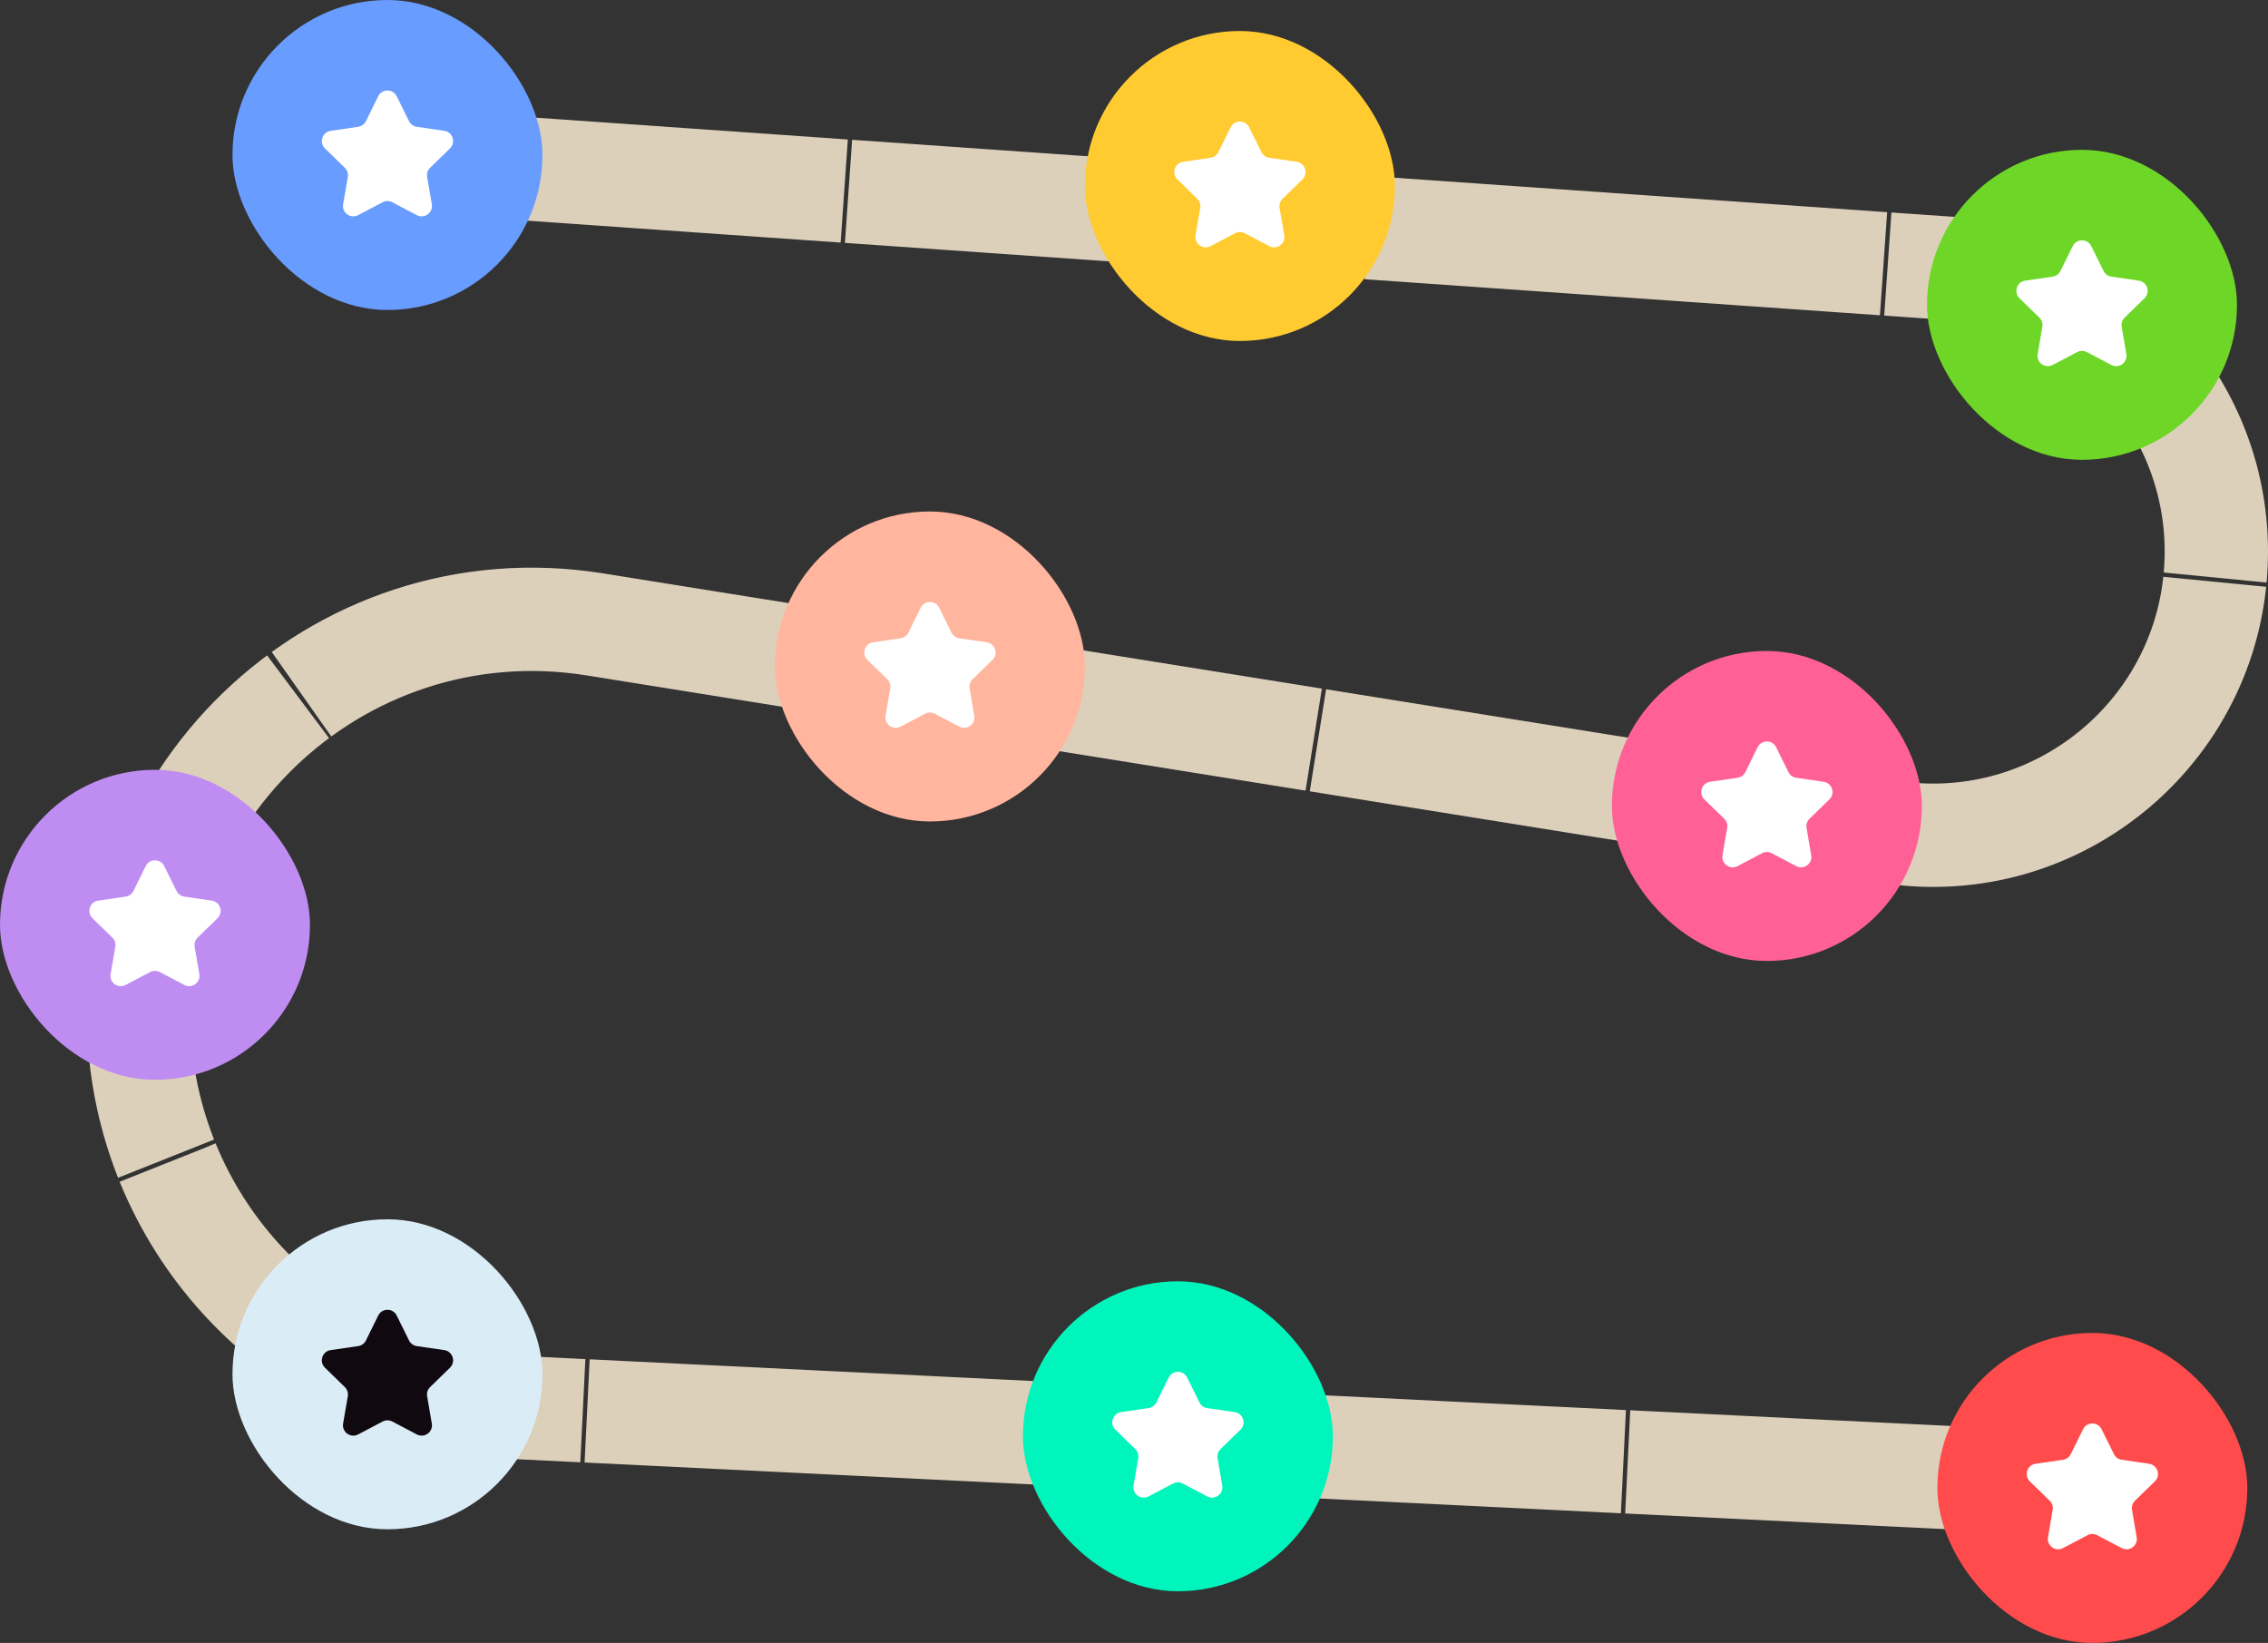 <?xml version="1.0" encoding="UTF-8"?> <svg xmlns="http://www.w3.org/2000/svg" width="439" height="318" viewBox="0 0 439 318" fill="none"><rect x="0" y="0" width="439" height="318" fill="#333333" stroke="none"/><path d="M63.657 30L377.925 51.98C406.692 53.992 429 77.915 429 106.752V106.752C429 140.542 398.77 166.313 365.405 160.965L115.168 120.858C65.03 112.822 21.179 155.094 27.372 205.493V205.493C31.899 242.336 62.286 270.574 99.362 272.39L418.073 288" stroke="#DDD0BB" stroke-width="20" stroke-dasharray="100 0.83"></path><rect x="45" width="60" height="60" rx="30" fill="#689CFF"></rect><path d="M73.207 18.633C73.94 17.147 76.06 17.147 76.793 18.633L79.17 23.448C79.461 24.038 80.024 24.447 80.674 24.542L85.992 25.319C87.632 25.559 88.286 27.575 87.099 28.731L83.254 32.476C82.782 32.935 82.567 33.598 82.678 34.247L83.585 39.535C83.865 41.169 82.15 42.415 80.683 41.644L75.931 39.145C75.348 38.838 74.652 38.838 74.069 39.145L69.317 41.644C67.85 42.415 66.135 41.169 66.415 39.535L67.322 34.247C67.433 33.598 67.218 32.935 66.746 32.476L62.901 28.731C61.714 27.575 62.368 25.559 64.008 25.319L69.326 24.542C69.976 24.447 70.539 24.038 70.83 23.448L73.207 18.633Z" fill="white"></path><rect x="210" y="6" width="60" height="60" rx="30" fill="#FFCB30"></rect><path d="M238.207 24.633C238.94 23.147 241.06 23.147 241.793 24.633L244.17 29.448C244.461 30.038 245.024 30.447 245.674 30.542L250.992 31.319C252.632 31.559 253.286 33.575 252.099 34.731L248.254 38.476C247.782 38.935 247.567 39.598 247.678 40.247L248.585 45.535C248.865 47.169 247.15 48.415 245.683 47.644L240.931 45.145C240.348 44.838 239.652 44.838 239.069 45.145L234.317 47.644C232.85 48.415 231.135 47.169 231.415 45.535L232.322 40.247C232.433 39.598 232.218 38.935 231.746 38.476L227.901 34.731C226.714 33.575 227.368 31.559 229.008 31.319L234.326 30.542C234.976 30.447 235.539 30.038 235.83 29.448L238.207 24.633Z" fill="white"></path><rect x="373" y="29" width="60" height="60" rx="30" fill="#6DD627"></rect><path d="M401.207 47.633C401.94 46.147 404.06 46.147 404.793 47.633L407.17 52.448C407.461 53.038 408.024 53.447 408.674 53.542L413.992 54.319C415.632 54.559 416.286 56.575 415.099 57.731L411.254 61.476C410.782 61.935 410.567 62.598 410.678 63.247L411.585 68.535C411.865 70.169 410.15 71.415 408.683 70.644L403.931 68.145C403.348 67.838 402.652 67.838 402.069 68.145L397.317 70.644C395.85 71.415 394.135 70.169 394.415 68.535L395.322 63.247C395.433 62.598 395.218 61.935 394.746 61.476L390.901 57.731C389.714 56.575 390.368 54.559 392.008 54.319L397.326 53.542C397.976 53.447 398.539 53.038 398.83 52.448L401.207 47.633Z" fill="white"></path><rect x="312" y="126" width="60" height="60" rx="30" fill="#FF6196"></rect><path d="M340.207 144.633C340.94 143.147 343.06 143.147 343.793 144.633L346.17 149.448C346.461 150.038 347.024 150.447 347.674 150.542L352.992 151.319C354.632 151.559 355.286 153.575 354.099 154.731L350.254 158.476C349.782 158.935 349.567 159.598 349.678 160.247L350.585 165.535C350.865 167.169 349.15 168.415 347.683 167.643L342.931 165.145C342.348 164.838 341.652 164.838 341.069 165.145L336.317 167.643C334.85 168.415 333.135 167.169 333.415 165.535L334.322 160.247C334.433 159.598 334.218 158.935 333.746 158.476L329.901 154.731C328.714 153.575 329.368 151.559 331.008 151.319L336.326 150.542C336.976 150.447 337.539 150.038 337.83 149.448L340.207 144.633Z" fill="white"></path><rect x="150" y="99" width="60" height="60" rx="30" fill="#FFB59E"></rect><path d="M178.207 117.633C178.94 116.147 181.06 116.147 181.793 117.633L184.17 122.448C184.461 123.038 185.024 123.447 185.674 123.542L190.992 124.319C192.632 124.559 193.286 126.575 192.099 127.731L188.254 131.476C187.782 131.935 187.567 132.598 187.678 133.247L188.585 138.535C188.865 140.169 187.15 141.415 185.683 140.643L180.931 138.145C180.348 137.838 179.652 137.838 179.069 138.145L174.317 140.643C172.85 141.415 171.135 140.169 171.415 138.535L172.322 133.247C172.433 132.598 172.218 131.935 171.746 131.476L167.901 127.731C166.714 126.575 167.368 124.559 169.008 124.319L174.326 123.542C174.976 123.447 175.539 123.038 175.83 122.448L178.207 117.633Z" fill="white"></path><rect y="149" width="60" height="60" rx="30" fill="#BF8DF2"></rect><path d="M28.207 167.633C28.94 166.147 31.06 166.147 31.793 167.633L34.17 172.448C34.461 173.038 35.024 173.447 35.674 173.542L40.992 174.319C42.632 174.559 43.286 176.575 42.099 177.731L38.254 181.476C37.782 181.935 37.566 182.598 37.678 183.247L38.585 188.535C38.865 190.169 37.15 191.415 35.683 190.643L30.931 188.145C30.348 187.838 29.652 187.838 29.069 188.145L24.317 190.643C22.85 191.415 21.135 190.169 21.415 188.535L22.322 183.247C22.433 182.598 22.218 181.935 21.746 181.476L17.901 177.731C16.714 176.575 17.368 174.559 19.008 174.319L24.326 173.542C24.976 173.447 25.539 173.038 25.83 172.448L28.207 167.633Z" fill="white"></path><rect x="45" y="236" width="60" height="60" rx="30" fill="#DAEDF7"></rect><path d="M73.207 254.633C73.94 253.147 76.06 253.147 76.793 254.633L79.17 259.448C79.461 260.038 80.024 260.447 80.674 260.542L85.992 261.319C87.632 261.559 88.286 263.575 87.099 264.731L83.254 268.476C82.782 268.935 82.567 269.598 82.678 270.247L83.585 275.535C83.865 277.169 82.15 278.415 80.683 277.643L75.931 275.145C75.348 274.838 74.652 274.838 74.069 275.145L69.317 277.643C67.85 278.415 66.135 277.169 66.415 275.535L67.322 270.247C67.433 269.598 67.218 268.935 66.746 268.476L62.901 264.731C61.714 263.575 62.368 261.559 64.008 261.319L69.326 260.542C69.976 260.447 70.539 260.038 70.83 259.448L73.207 254.633Z" fill="#110910"></path><rect x="198" y="248" width="60" height="60" rx="30" fill="#00F5BC"></rect><path d="M226.207 266.633C226.94 265.147 229.06 265.147 229.793 266.633L232.17 271.448C232.461 272.038 233.024 272.447 233.674 272.542L238.992 273.319C240.632 273.559 241.286 275.575 240.099 276.731L236.254 280.476C235.782 280.935 235.567 281.598 235.678 282.247L236.585 287.535C236.865 289.169 235.15 290.415 233.683 289.643L228.931 287.145C228.348 286.838 227.652 286.838 227.069 287.145L222.317 289.643C220.85 290.415 219.135 289.169 219.415 287.535L220.322 282.247C220.433 281.598 220.218 280.935 219.746 280.476L215.901 276.731C214.714 275.575 215.368 273.559 217.008 273.319L222.326 272.542C222.976 272.447 223.539 272.038 223.83 271.448L226.207 266.633Z" fill="white"></path><rect x="375" y="258" width="60" height="60" rx="30" fill="#FF4B4B"></rect><path d="M403.207 276.633C403.94 275.147 406.06 275.147 406.793 276.633L409.17 281.448C409.461 282.038 410.024 282.447 410.674 282.542L415.992 283.319C417.632 283.559 418.286 285.575 417.099 286.731L413.254 290.476C412.782 290.935 412.567 291.598 412.678 292.247L413.585 297.535C413.865 299.169 412.15 300.415 410.683 299.643L405.931 297.145C405.348 296.838 404.652 296.838 404.069 297.145L399.317 299.643C397.85 300.415 396.135 299.169 396.415 297.535L397.322 292.247C397.433 291.598 397.218 290.935 396.746 290.476L392.901 286.731C391.714 285.575 392.368 283.559 394.008 283.319L399.326 282.542C399.976 282.447 400.539 282.038 400.83 281.448L403.207 276.633Z" fill="white"></path></svg> 